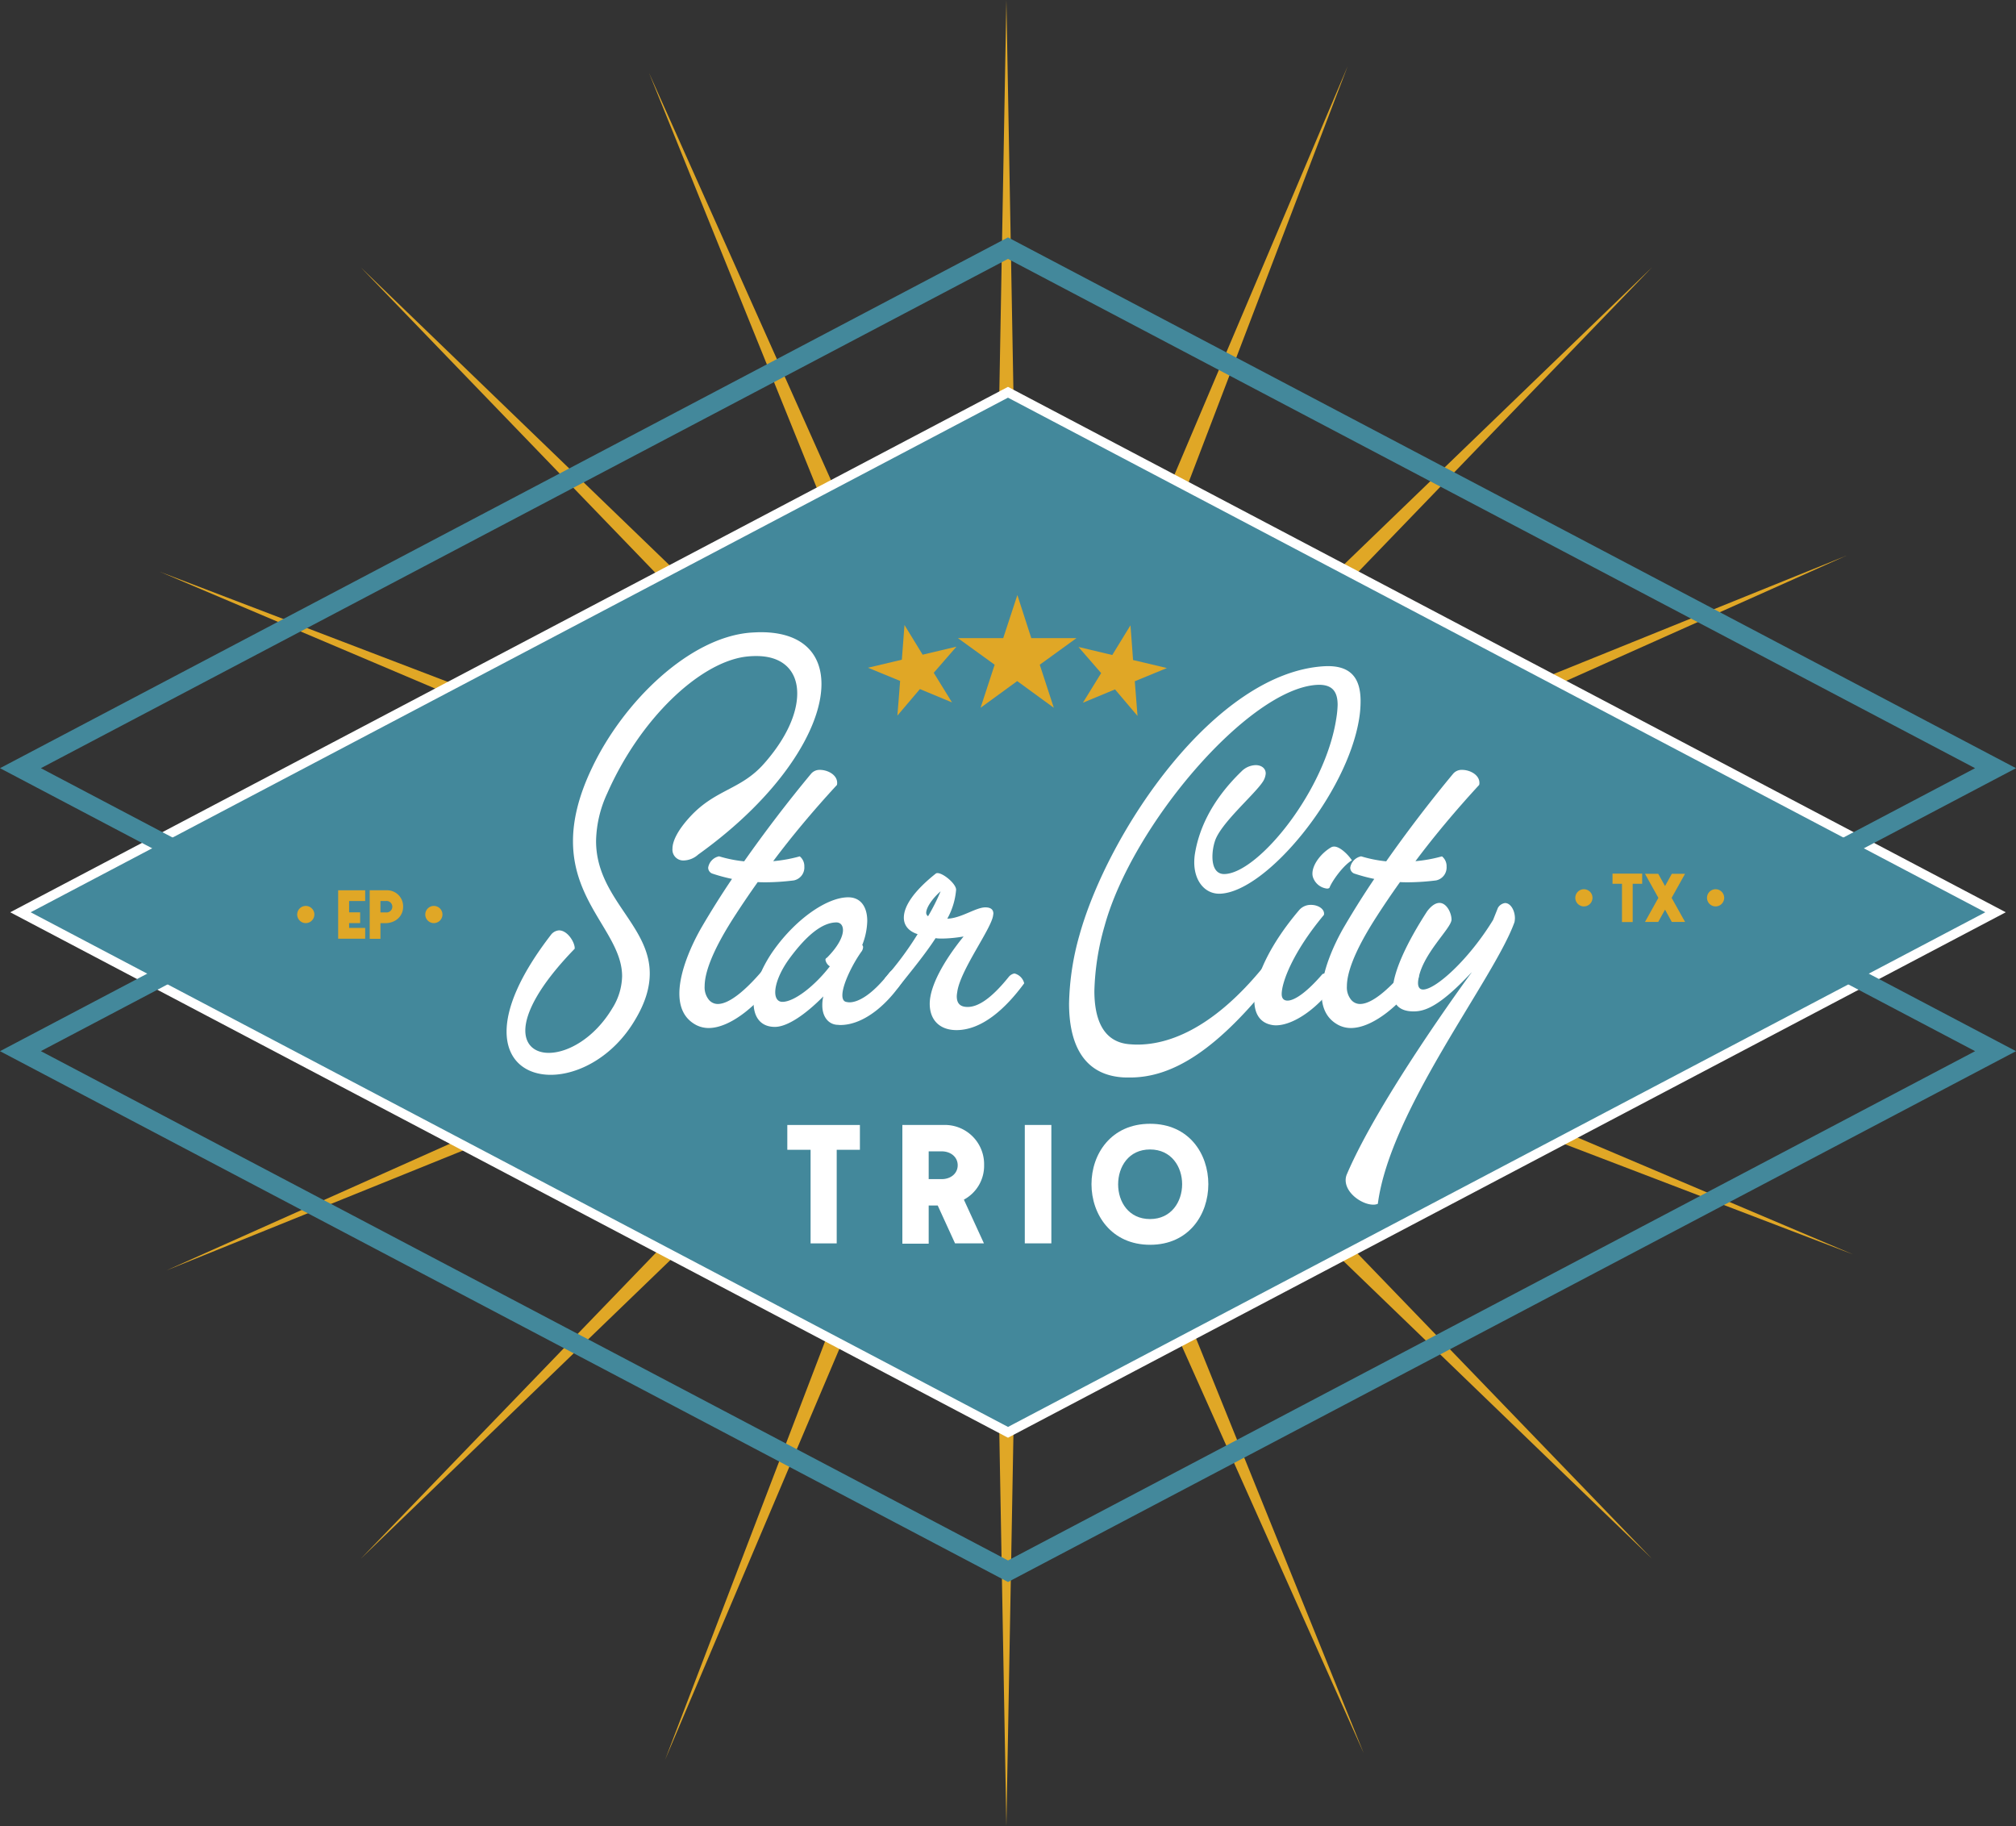 <svg xmlns="http://www.w3.org/2000/svg" viewBox="0 0 502.39 454.99"><rect x="0" y="0" width="502.39" height="454.99" fill="#333333" stroke="none"/><defs><style>.ae5262bd-6f63-4cd1-8db2-ed319ee11d4c{fill:#e0a726;}.fca2c63b-b690-4f69-a2a6-198f866a89f3{fill:#43889b;}.f41b9a16-3493-4be1-84f8-f7ae33d5bfa1{fill:#fff;}</style></defs><g id="f079565c-e0c2-4733-9282-3082c120cd42" data-name="Layer 2"><g id="fd50b100-74c0-4baa-8441-654a89a9451f" data-name="Layer 1"><polygon class="ae5262bd-6f63-4cd1-8db2-ed319ee11d4c" points="250.79 0 246.7 227.49 250.79 454.99 254.89 227.49 250.79 0"></polygon><polygon class="ae5262bd-6f63-4cd1-8db2-ed319ee11d4c" points="478.29 227.49 250.79 223.41 23.3 227.49 250.79 231.58 478.29 227.49"></polygon><polygon class="ae5262bd-6f63-4cd1-8db2-ed319ee11d4c" points="411.66 66.63 247.9 224.6 89.92 388.36 253.68 230.39 411.66 66.63"></polygon><polygon class="ae5262bd-6f63-4cd1-8db2-ed319ee11d4c" points="411.66 388.36 253.68 224.6 89.92 66.63 247.9 230.39 411.66 388.36"></polygon><polygon class="ae5262bd-6f63-4cd1-8db2-ed319ee11d4c" points="335.84 16.5 247 225.97 165.73 438.49 254.59 229.02 335.84 16.5"></polygon><polygon class="ae5262bd-6f63-4cd1-8db2-ed319ee11d4c" points="461.79 312.55 252.32 223.7 39.79 142.44 249.26 231.29 461.79 312.55"></polygon><polygon class="ae5262bd-6f63-4cd1-8db2-ed319ee11d4c" points="460.13 138.44 249.19 223.72 41.45 316.55 252.39 231.27 460.13 138.44"></polygon><polygon class="ae5262bd-6f63-4cd1-8db2-ed319ee11d4c" points="339.85 436.84 254.56 225.89 161.73 18.15 247.02 229.1 339.85 436.84"></polygon><polygon class="fca2c63b-b690-4f69-a2a6-198f866a89f3" points="5.1 227.31 251.2 356.87 497.29 227.31 251.19 97.73 5.1 227.31"></polygon><path class="f41b9a16-3493-4be1-84f8-f7ae33d5bfa1" d="M251.2,358.22l-.56-.29L2.55,227.3,251.19,96.39,499.84,227.3,251.2,358.22ZM7.64,227.3,251.2,355.53,494.74,227.3,251.19,99.08,7.64,227.3Z"></path><path class="fca2c63b-b690-4f69-a2a6-198f866a89f3" d="M251.2,394.17,0,261.91,251.19,129.66l1.11.58L502.39,261.91,251.2,394.17Zm-241-132.26,241,126.89,241-126.89L251.19,135l-241,126.89Z"></path><path class="fca2c63b-b690-4f69-a2a6-198f866a89f3" d="M251.2,323.65,0,191.4,251.19,59.15l1.11.58L502.39,191.4,251.2,323.65ZM10.19,191.4l241,126.89,241-126.89-241-126.89L10.19,191.4Z"></path><path class="f41b9a16-3493-4be1-84f8-f7ae33d5bfa1" d="M139.3,231.81c2.24,0,4.06,3.23,3.91,4.58-9,9.27-12.3,16.1-12.3,20.37,0,3.69,2.45,5.57,5.84,5.57,4.79,0,11.4-3.7,15.83-11.09a15.56,15.56,0,0,0,2.45-8c0-10.26-12.24-17.92-12.24-33.64,0-5.11,1.3-11.1,4.74-18.28,7.86-16.56,24.32-32.55,39.58-33.7.88-.05,1.66-.1,2.5-.1,10.15,0,15.1,5.15,15.1,12.91,0,11.25-10.47,28-30.73,42.5a5.57,5.57,0,0,1-3.54,1.46,2.69,2.69,0,0,1-2.86-2.92c0-1.87,1.25-4.58,4.48-8.07,6.3-6.77,12.55-6.61,18.28-13.07s8.33-12.66,8.33-17.55c0-5.63-3.54-9.32-10.16-9.32a21.45,21.45,0,0,0-3,.2c-11.35,1.67-26,15.42-34.21,34.06a29.33,29.33,0,0,0-2.76,11.82c0,14.17,13.38,20.89,13.38,33,0,3.38-1,7.19-3.75,11.72-5.36,9-14,13.54-20.93,13.54-6.2,0-11-3.6-11-10.78,0-5.78,3.12-13.86,11.19-24.27A2.8,2.8,0,0,1,139.3,231.81Z"></path><path class="f41b9a16-3493-4be1-84f8-f7ae33d5bfa1" d="M204.3,191.82c2,0,4.32,1.25,4.32,3.22a2.09,2.09,0,0,1-.05.53c-6.1,6.61-11.46,13.07-15.89,19a36.58,36.58,0,0,0,6.62-1.2,3.14,3.14,0,0,1,1.14,2.56,3.28,3.28,0,0,1-2.6,3.43,57.94,57.94,0,0,1-6.88.47c-.67,0-1.4,0-2.13-.05-2.19,3.07-4.11,5.94-5.73,8.44-6,9.27-7.5,14.53-7.5,17.49a4.89,4.89,0,0,0,1.09,3.44,2.87,2.87,0,0,0,2.19,1c2.92,0,7-3.54,10.89-8.07a3.5,3.5,0,0,1,1.3-.26c1.25,0,2.45.62,2.45,1.46a1.26,1.26,0,0,1-.16.57c-3.8,5.83-11,12.29-16.77,12.29a6.84,6.84,0,0,1-3.07-.73c-3.07-1.61-4.22-4.48-4.22-7.86,0-5.47,3.07-12.24,5.57-16.56,2.29-3.91,4.79-7.92,7.55-12a42.86,42.86,0,0,1-5-1.36,1.58,1.58,0,0,1-.94-1.46,3.44,3.44,0,0,1,2.71-2.81,32.78,32.78,0,0,0,6.25,1.25c5.16-7.34,10.83-14.79,16.72-21.87A2.8,2.8,0,0,1,204.3,191.82Z"></path><path class="f41b9a16-3493-4be1-84f8-f7ae33d5bfa1" d="M223.57,241.39c.88,0,1.71.58,2.08,2-4.06,6.62-10.26,12-16.25,12-.26,0-.57-.05-.83-.05-2.08-.16-3.65-1.93-3.65-4.84a8.62,8.62,0,0,1,.26-2.24c-4.63,4.68-9.06,7.6-12.08,7.6-3.59,0-5.31-2.5-5.31-6.09s1.82-8.54,5.05-13.07c5.63-7.87,13.33-13.13,18.54-13.13,3.13,0,4.74,2.4,4.74,5.89a17.23,17.23,0,0,1-1.25,6,.75.75,0,0,1,.21.57,2.1,2.1,0,0,1-.31.94c-2.19,3-4.85,8.28-4.85,11,0,.88.26,1.51.94,1.66a4.17,4.17,0,0,0,.83.11c2.14,0,5.63-1.83,10-7.45A2.68,2.68,0,0,1,223.57,241.39Zm-16.77-.62a2.43,2.43,0,0,1-1.1-1.62.57.57,0,0,1,.37-.52c2.91-2.91,4-5.36,4-6.87,0-1.25-.68-1.93-1.62-1.93-3.49,0-7.39,3.13-11.66,8.91-2.45,3.33-3.6,6.46-3.6,8.49,0,1.45.63,2.39,1.78,2.39C198,249.62,203.15,245.51,206.8,240.77Z"></path><path class="f41b9a16-3493-4be1-84f8-f7ae33d5bfa1" d="M255.23,245c-4.74,6.46-10.62,11.66-16.87,11.66-4.17,0-6.67-2.5-6.67-6.56,0-4.48,3.65-10.88,8.44-16.77a33.36,33.36,0,0,1-5.26.52c-.57,0-1.15,0-1.72-.1-2.6,4-6,8.12-9.32,12.29a1.44,1.44,0,0,1-1.15.63,2.67,2.67,0,0,1-2.18-2.92,79.86,79.86,0,0,0,8.17-11c-2.13-.68-3.43-2.08-3.43-4.11,0-2.71,2.23-6.41,7.91-10.94a.67.67,0,0,1,.47-.16c1.46,0,4.69,2.71,4.64,4.17a17.8,17.8,0,0,1-2.19,7.19c3.49-.11,7.08-2.82,9.48-2.82,1.25,0,2,.47,2,1.57,0,.1-.06.26-.06.41-.41,3.34-8.28,13.75-8.95,19.17a6.7,6.7,0,0,0-.11,1c0,1.67.73,2.66,2.71,2.66,2.45,0,5.68-1.83,10.21-7.45a2.38,2.38,0,0,1,1.45-.89A3.32,3.32,0,0,1,255.23,245Zm-24.42-17.6a1,1,0,0,0,.47.88,50.5,50.5,0,0,0,3.12-6.2C232.47,223.74,230.81,226.08,230.81,227.44Z"></path><path class="f41b9a16-3493-4be1-84f8-f7ae33d5bfa1" d="M316.64,240.2a2.59,2.59,0,0,1,2.39,1.56c-15.57,20.31-27.08,26.71-37.44,26.71-.68,0-1.36,0-2-.05-10.1-.78-13.18-9.06-13.18-18.38A66.75,66.75,0,0,1,269,233c7.24-25.94,33.8-65.41,61-67,6.67-.36,9.06,3,9.06,8.7a27.14,27.14,0,0,1-.36,4.38c-3,18.74-23,43-34.53,43.59-3.75.2-6.56-3-6.56-7.82a13.82,13.82,0,0,1,.16-2.08c.88-5.42,3.59-12.81,11.61-20.57a5.15,5.15,0,0,1,3.54-1.56c1.41,0,2.5.78,2.5,2.08a4.35,4.35,0,0,1-.78,2.14c-2.14,3.22-10.42,10.26-11.87,14.68a12.92,12.92,0,0,0-.63,3.91c0,2.34.78,4.48,3.18,4.32,8.43-.47,25-20.88,27.7-38.85a25.18,25.18,0,0,0,.32-3.28c0-3.13-1.15-5.21-5.16-5-17,1-46,34.89-52.91,60.05a64.07,64.07,0,0,0-2.55,16.19c0,7.19,2.24,12.66,8.54,13.28.67.06,1.4.11,2.18.11,7.09,0,18.23-3.28,31.25-19.17A2.3,2.3,0,0,1,316.64,240.2Z"></path><path class="f41b9a16-3493-4be1-84f8-f7ae33d5bfa1" d="M326.74,225.46c1.77,0,3.49,1.09,3.18,2.5-7.66,9.16-10.52,16.71-10.52,19.74,0,1,.47,1.61,1.46,1.61,1.61,0,4.58-1.82,8.7-6.61a3.5,3.5,0,0,1,1.3-.26c1.25,0,2.44.62,2.44,1.45a1.25,1.25,0,0,1-.15.58c-4.12,6.3-10.57,11-15.21,11a5.45,5.45,0,0,1-1.3-.16c-2.71-.62-4.06-2.81-4.06-6.09,0-5.37,3.7-13.7,11.25-22.55A3.8,3.8,0,0,1,326.74,225.46Zm5.73-14.53c1.46,0,3.49,2,4.43,3.43-2.24,1.31-5,5.26-5.57,6.78-.06.15-.32.26-.63.26a4.17,4.17,0,0,1-3.33-2.4,2.86,2.86,0,0,1-.31-1.35c0-2.3,2.24-5.16,4.73-6.57A1.51,1.51,0,0,1,332.47,210.93Z"></path><path class="f41b9a16-3493-4be1-84f8-f7ae33d5bfa1" d="M364.34,191.82c2,0,4.33,1.25,4.33,3.22a1.76,1.76,0,0,1-.06.53c-6.09,6.61-11.45,13.07-15.88,19a36.32,36.32,0,0,0,6.61-1.2,3.12,3.12,0,0,1,1.15,2.56,3.29,3.29,0,0,1-2.6,3.43,57.94,57.94,0,0,1-6.88.47c-.67,0-1.4,0-2.13-.05-2.19,3.07-4.12,5.94-5.73,8.44-6,9.27-7.5,14.53-7.5,17.49a4.84,4.84,0,0,0,1.09,3.44,2.87,2.87,0,0,0,2.19,1c2.92,0,7-3.54,10.88-8.07a3.6,3.6,0,0,1,1.31-.26c1.25,0,2.44.62,2.44,1.46a1.25,1.25,0,0,1-.15.57c-3.8,5.83-11,12.29-16.77,12.29a6.81,6.81,0,0,1-3.07-.73c-3.08-1.61-4.22-4.48-4.22-7.86,0-5.47,3.07-12.24,5.57-16.56,2.29-3.91,4.79-7.92,7.55-12a42.86,42.86,0,0,1-5.05-1.36,1.58,1.58,0,0,1-.94-1.46,3.44,3.44,0,0,1,2.71-2.81,32.78,32.78,0,0,0,6.25,1.25c5.16-7.34,10.83-14.79,16.72-21.87A2.79,2.79,0,0,1,364.34,191.82Z"></path><path class="f41b9a16-3493-4be1-84f8-f7ae33d5bfa1" d="M375.07,225c1.36,0,2.45,1.82,2.45,3.8a6,6,0,0,1-.1.94c-5,14.06-31,46.66-34.06,70.2a2.77,2.77,0,0,1-1.15.21c-2.76,0-6.87-2.81-6.87-6.1a3.77,3.77,0,0,1,.36-1.61c8-18.64,29.53-48.12,31-50.1v-.05C358.57,251,354.92,252,352.26,252c-3.69,0-5.2-1.93-5.2-5,0-4.8,3.69-12.4,8.59-19.95,1.14-1.51,2.19-2.08,3.07-2.08,1.82,0,3,2.55,3,4.16,0,2.19-7.66,8.86-8.33,15.42-.11,1.35.36,2,1.25,2,3.12,0,11.4-7.45,17.44-17.34l1.2-3A2.43,2.43,0,0,1,375.07,225Z"></path><path class="f41b9a16-3493-4be1-84f8-f7ae33d5bfa1" d="M208.51,286.48V309.8H202V286.48H196.2V280.3h18.09v6.18Z"></path><path class="f41b9a16-3493-4be1-84f8-f7ae33d5bfa1" d="M240.2,298.9l5,10.9H238l-4.32-9.44h-2.25v9.51h-6.56V280.3h10.18a9.78,9.78,0,0,1,10.19,10A9.55,9.55,0,0,1,240.2,298.9Zm-8.77-5.11h3.23c2.32,0,4-1.45,4-3.46s-1.69-3.46-4-3.46h-3.23Z"></path><path class="f41b9a16-3493-4be1-84f8-f7ae33d5bfa1" d="M255.38,309.8V280.3H262v29.5Z"></path><path class="f41b9a16-3493-4be1-84f8-f7ae33d5bfa1" d="M301.12,295.05c0,7.55-4.84,15.1-14.51,15.1S272,302.6,272,295.05,276.9,280,286.61,280,301.12,287.5,301.12,295.05Zm-6.53,0c0-4.33-2.67-8.65-8-8.65s-7.95,4.32-7.95,8.69,2.64,8.65,7.95,8.65S294.59,299.41,294.59,295.05Z"></path><path class="ae5262bd-6f63-4cd1-8db2-ed319ee11d4c" d="M76.2,230a2.14,2.14,0,1,1,2.14-2.14A2.15,2.15,0,0,1,76.2,230Z"></path><path class="ae5262bd-6f63-4cd1-8db2-ed319ee11d4c" d="M87,227.32h2.75V230H87v1.2h4v2.69H84.27V221.82H91v2.68H87Z"></path><path class="ae5262bd-6f63-4cd1-8db2-ed319ee11d4c" d="M100.46,225.92c0,2.38-1.9,4.1-4.51,4.1H94.81v3.89H92.13V221.82h4.16A4,4,0,0,1,100.46,225.92Zm-4.33-1.42H94.81v2.83h1.32a1.43,1.43,0,1,0,0-2.83Z"></path><path class="ae5262bd-6f63-4cd1-8db2-ed319ee11d4c" d="M108.12,230a2.14,2.14,0,1,1,2.14-2.14A2.15,2.15,0,0,1,108.12,230Z"></path><path class="ae5262bd-6f63-4cd1-8db2-ed319ee11d4c" d="M394.71,225.84a2.14,2.14,0,1,1,2.14-2.13A2.14,2.14,0,0,1,394.71,225.84Z"></path><path class="ae5262bd-6f63-4cd1-8db2-ed319ee11d4c" d="M406.87,220.2v9.54H404.2V220.2h-2.36v-2.53h7.39v2.53Z"></path><path class="ae5262bd-6f63-4cd1-8db2-ed319ee11d4c" d="M416.57,223.71l3.35,6h-3.3l-1.69-3.06-1.7,3.06h-3.3l3.34-6-3.34-6h3.3l1.7,3.06,1.69-3.06h3.3Z"></path><path class="ae5262bd-6f63-4cd1-8db2-ed319ee11d4c" d="M427.53,225.84a2.14,2.14,0,1,1,2.14-2.13A2.15,2.15,0,0,1,427.53,225.84Z"></path><path class="ae5262bd-6f63-4cd1-8db2-ed319ee11d4c" d="M268.25,159H257l-3.47-10.74S250.14,158.61,250,159H238.72l9.15,6.62-3.51,10.73,9.13-6.65,9.12,6.65-3.5-10.73Z"></path><path class="ae5262bd-6f63-4cd1-8db2-ed319ee11d4c" d="M238.35,161.12l-8.43,2c-.15-.26-4.52-7.39-4.52-7.39s-.64,8.34-.66,8.64l-8.43,2,8,3.29c0,.3-.68,8.64-.68,8.64l5.61-6.61,8,3.32-4.55-7.38Z"></path><path class="ae5262bd-6f63-4cd1-8db2-ed319ee11d4c" d="M274.41,167.71c-.15.26-4.55,7.38-4.55,7.38l8-3.32,5.61,6.61s-.65-8.34-.68-8.64l8-3.29-8.43-2c0-.3-.65-8.64-.65-8.64s-4.38,7.13-4.53,7.39l-8.42-2Z"></path></g></g></svg>